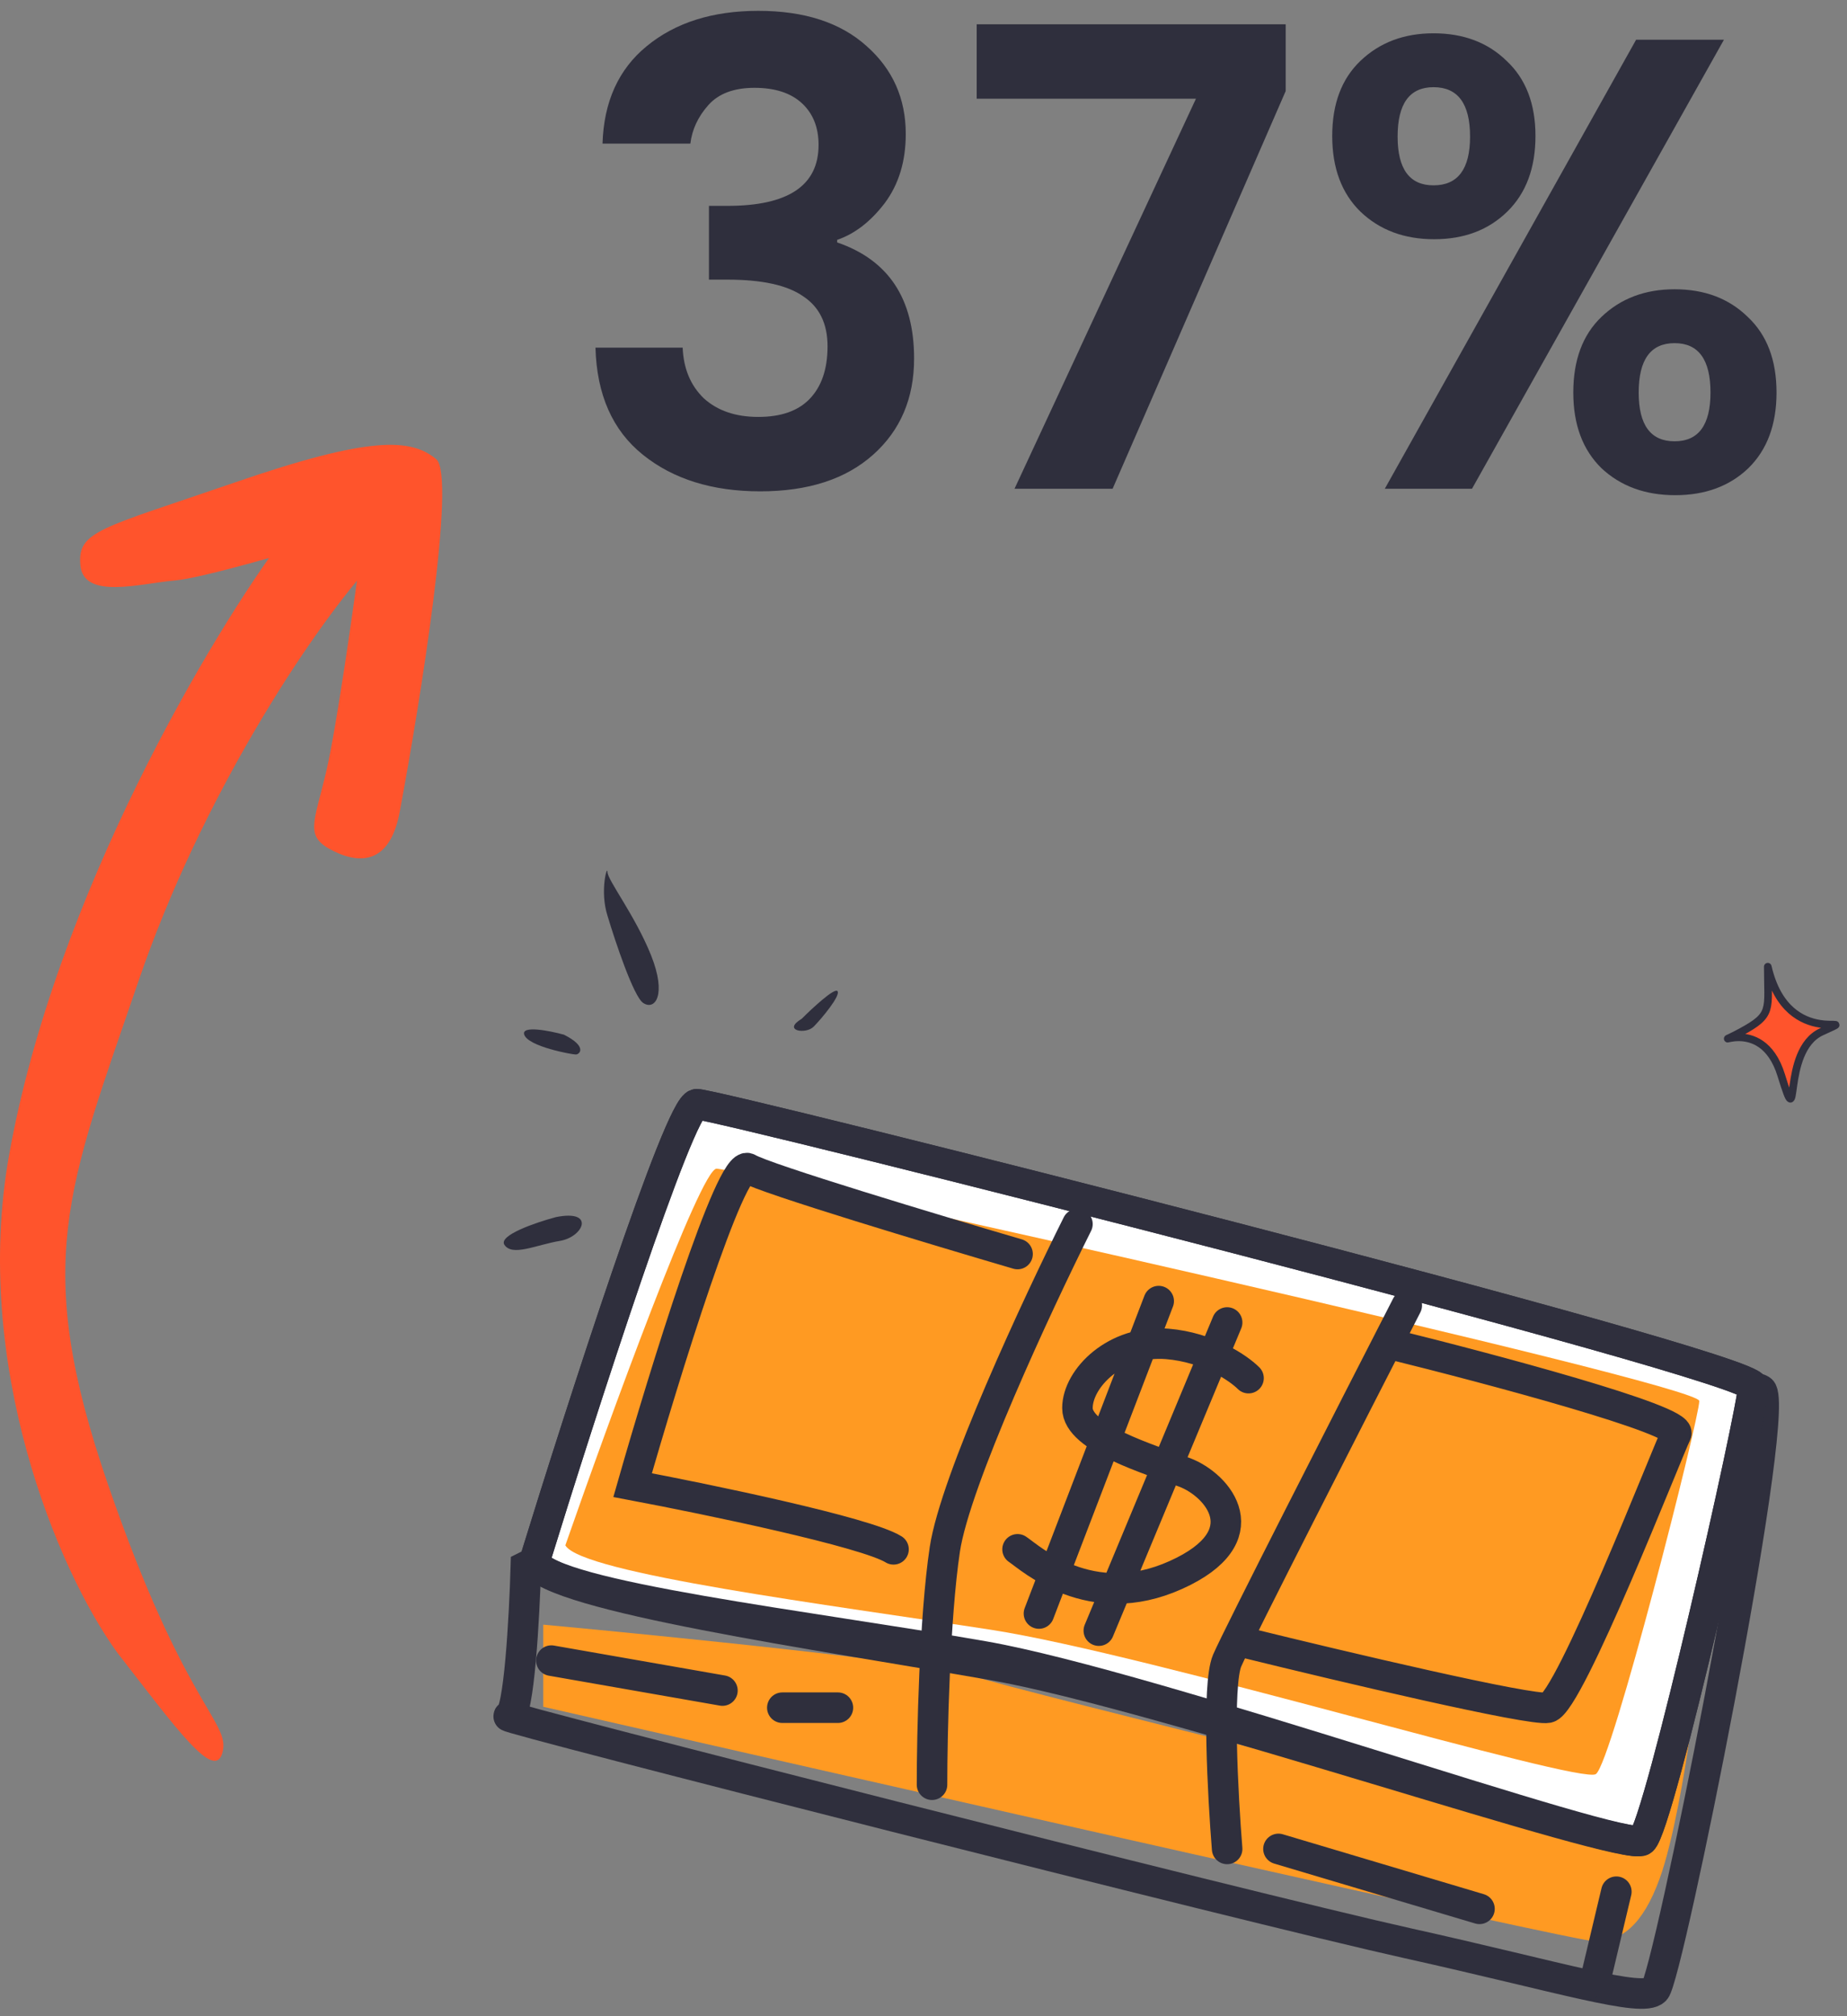 <?xml version="1.0" encoding="UTF-8"?>
<svg xmlns="http://www.w3.org/2000/svg" width="121" height="132" viewBox="0 0 121 132" fill="none">
  <rect x="0" y="0" width="121" height="132" fill="#808080" stroke="none"/>
  <g clip-path="url(#clip0_1822_206)">
    <path d="M0.581 75.707C-1.809 89.207 3.691 102.708 7.691 108.208C11.58 113.208 14.081 116.708 14.581 114.708C15.081 112.708 12.081 111.708 7.081 97.207C2.081 82.707 4.405 77.86 9.081 64.207C13.191 52.208 20.248 41.541 24.081 37.207C23.748 34.541 22.181 30.407 18.581 35.207C14.081 41.207 3.625 58.511 0.581 75.707Z" fill="#FF542C"></path>
    <path d="M28.58 30.065C29.902 31.168 27.544 45.87 26.199 53.083C25.622 56.295 23.879 56.705 21.885 55.736C19.89 54.767 20.573 53.948 21.384 50.456C22.032 47.663 23.083 40.297 23.527 36.964L22.216 35.176C19.382 36.054 13.261 37.848 11.449 38.004C9.185 38.2 5.482 39.279 5.267 37.016C5.052 34.753 6.562 34.623 15.405 31.58C24.249 28.537 26.927 28.686 28.58 30.065Z" fill="#FF542C"></path>
    <path d="M114.069 67.557C116.169 66.419 115.811 66.134 115.811 63.289C117.124 68.98 122.375 66.134 119.32 67.557C116.623 68.813 118.007 74.67 116.694 70.402C115.382 66.134 111.443 68.98 114.069 67.557Z" fill="#FF542C" stroke="#2F2F3D" stroke-width="0.5" stroke-linecap="round" stroke-linejoin="round"></path>
    <path d="M35.59 111.742V106.366C43.902 107.134 61.144 108.875 63.61 109.694C66.692 110.718 103.398 119.677 106.2 120.445C108.442 121.06 110.123 116.264 110.683 113.79C110.403 115.838 109.618 120.548 108.722 123.005C107.601 126.077 106.2 127.101 104.519 127.101C103.174 127.101 58.006 116.862 35.59 111.742Z" fill="#FF9A22"></path>
    <path d="M34.45 102.555L38.373 100.594C63.684 96.671 114.531 89.274 115.427 91.067C116.548 93.309 109.263 129.454 108.422 130.295C107.582 131.136 102.258 129.454 92.171 127.213C82.084 124.971 32.488 112.362 33.329 112.362C34.001 112.362 34.356 105.824 34.45 102.555Z" stroke="#2F2F3D" stroke-width="2" stroke-linecap="round"></path>
    <path d="M45.648 72.293C44.527 72.293 38.082 92.281 35 102.275C36.121 104.516 53.213 106.478 64.421 108.439C75.629 110.401 106.451 121.328 107.572 120.488C108.692 119.647 114.857 92.188 114.857 90.787C114.857 89.386 47.049 72.293 45.648 72.293Z" fill="white" stroke="#2F2F3D" stroke-width="2" stroke-linecap="round"></path>
    <path d="M46.941 76.514C45.898 76.514 39.903 92.952 37.036 101.172C38.079 103.015 54.5 105.089 64.926 106.702C75.353 108.315 103.503 116.842 104.546 116.15C105.589 115.459 111.323 92.876 111.323 91.723C111.323 90.571 48.244 76.514 46.941 76.514Z" fill="#FF9A22"></path>
    <path d="M45.648 72.293C44.527 72.293 38.082 92.281 35 102.275C36.121 104.516 53.773 107.038 64.981 109C76.189 110.961 106.451 121.328 107.572 120.488C108.692 119.647 114.857 92.188 114.857 90.787C114.857 89.386 47.049 72.293 45.648 72.293Z" stroke="#2F2F3D" stroke-width="2" stroke-linecap="round"></path>
    <path d="M66.662 82.101C61.245 80.513 50.13 77.169 49.009 76.497C47.889 75.824 43.499 90.04 41.444 97.231C46.394 98.165 56.743 100.314 58.536 101.434M91.039 87.985C97.484 89.573 110.261 92.972 109.812 93.869C109.252 94.99 102.807 111.521 101.406 111.802C100.286 112.026 87.864 109.093 81.793 107.599M92.16 85.463C88.517 92.561 81.064 107.15 80.392 108.72C79.719 110.289 80.111 117.592 80.392 121.048M61.058 116.845C61.058 113.576 61.226 105.918 61.898 101.434C62.571 96.951 67.969 85.37 70.585 80.139M81.793 90.226C81.139 89.573 79.159 88.209 76.469 87.985C73.106 87.705 70.585 90.226 70.585 92.188C70.585 94.149 75.348 95.55 77.59 96.391C79.831 97.231 82.633 100.594 77.029 103.116C71.425 105.637 67.502 101.995 66.662 101.434M75.908 85.183L68.063 105.637M80.392 86.584L71.986 106.758M36.12 108.72L47.328 110.681M51.251 111.802H54.893M96.923 124.971L83.754 121.048M105.89 123.85L104.489 129.734" stroke="#2F2F3D" stroke-width="2" stroke-linecap="round"></path>
    <path d="M42.134 65.662C41.511 65.246 40.316 61.681 39.797 59.95C39.278 58.317 39.797 56.574 39.797 57.093C39.797 57.613 41.615 59.95 42.653 62.546C43.692 65.142 42.913 66.181 42.134 65.662Z" fill="#2F2F3D"></path>
    <path d="M34.344 67.739C34.136 67.116 35.989 67.479 36.941 67.739C38.498 68.518 37.979 69.037 37.72 69.037C37.46 69.037 34.604 68.518 34.344 67.739Z" fill="#2F2F3D"></path>
    <path d="M54.857 64.883C54.649 64.675 53.212 66.008 52.52 66.7C51.222 67.479 52.78 67.739 53.299 67.22C53.818 66.7 55.116 65.142 54.857 64.883Z" fill="#2F2F3D"></path>
    <path d="M33.046 81.5C32.631 80.877 35.123 80.029 36.422 79.683C39.018 79.163 38.239 80.981 36.681 81.241C35.123 81.5 33.565 82.279 33.046 81.5Z" fill="#2F2F3D"></path>
    <path d="M39.472 9.404C39.556 6.66 40.522 4.532 42.37 3.02C44.246 1.48 46.682 0.71 49.678 0.71C52.702 0.71 55.068 1.48 56.776 3.02C58.484 4.532 59.338 6.45 59.338 8.774C59.338 10.566 58.876 12.078 57.952 13.31C57.028 14.514 55.992 15.312 54.844 15.704V15.872C58.204 17.02 59.884 19.554 59.884 23.474C59.884 26.078 58.988 28.178 57.196 29.774C55.404 31.37 52.94 32.168 49.804 32.168C46.668 32.168 44.106 31.37 42.118 29.774C40.13 28.178 39.094 25.84 39.01 22.76H44.722C44.778 24.132 45.24 25.238 46.108 26.078C47.004 26.89 48.194 27.296 49.678 27.296C51.162 27.296 52.282 26.904 53.038 26.12C53.822 25.308 54.214 24.16 54.214 22.676C54.214 21.192 53.682 20.1 52.618 19.4C51.582 18.672 49.93 18.308 47.662 18.308H46.444V13.478H47.662C51.638 13.478 53.626 12.148 53.626 9.488C53.626 8.34 53.262 7.43 52.534 6.758C51.806 6.086 50.77 5.75 49.426 5.75C48.082 5.75 47.074 6.128 46.402 6.884C45.73 7.64 45.338 8.48 45.226 9.404H39.472ZM63.984 1.592H84.228V5.96L72.888 32H66.462L78.348 6.464H63.984V1.592ZM112.057 25.7C112.057 23.544 111.273 22.466 109.705 22.466C108.137 22.466 107.353 23.544 107.353 25.7C107.353 27.828 108.137 28.892 109.705 28.892C111.273 28.892 112.057 27.828 112.057 25.7ZM109.747 32.42C107.787 32.42 106.177 31.832 104.917 30.656C103.685 29.452 103.069 27.8 103.069 25.7C103.069 23.572 103.685 21.92 104.917 20.744C106.177 19.54 107.773 18.938 109.705 18.938C111.665 18.938 113.261 19.54 114.493 20.744C115.753 21.92 116.383 23.572 116.383 25.7C116.383 27.8 115.767 29.452 114.535 30.656C113.303 31.832 111.707 32.42 109.747 32.42ZM90.72 32L107.185 2.6H112.939L96.432 32H90.72ZM96.306 8.942C96.306 6.786 95.508 5.708 93.912 5.708C92.344 5.708 91.56 6.786 91.56 8.942C91.56 11.07 92.344 12.134 93.912 12.134C95.508 12.134 96.306 11.07 96.306 8.942ZM89.124 13.856C87.892 12.652 87.276 11 87.276 8.9C87.276 6.8 87.892 5.162 89.124 3.986C90.384 2.782 91.98 2.18 93.912 2.18C95.872 2.18 97.468 2.782 98.7 3.986C99.96 5.162 100.591 6.8 100.591 8.9C100.591 11 99.974 12.652 98.742 13.856C97.51 15.06 95.914 15.662 93.954 15.662C91.994 15.662 90.384 15.06 89.124 13.856Z" fill="#2F2F3D"></path>
  </g>
  <defs>
    <clipPath id="clip0_1822_206">
      <rect width="121" height="132" fill="white"></rect>
    </clipPath>
  </defs>
</svg>
